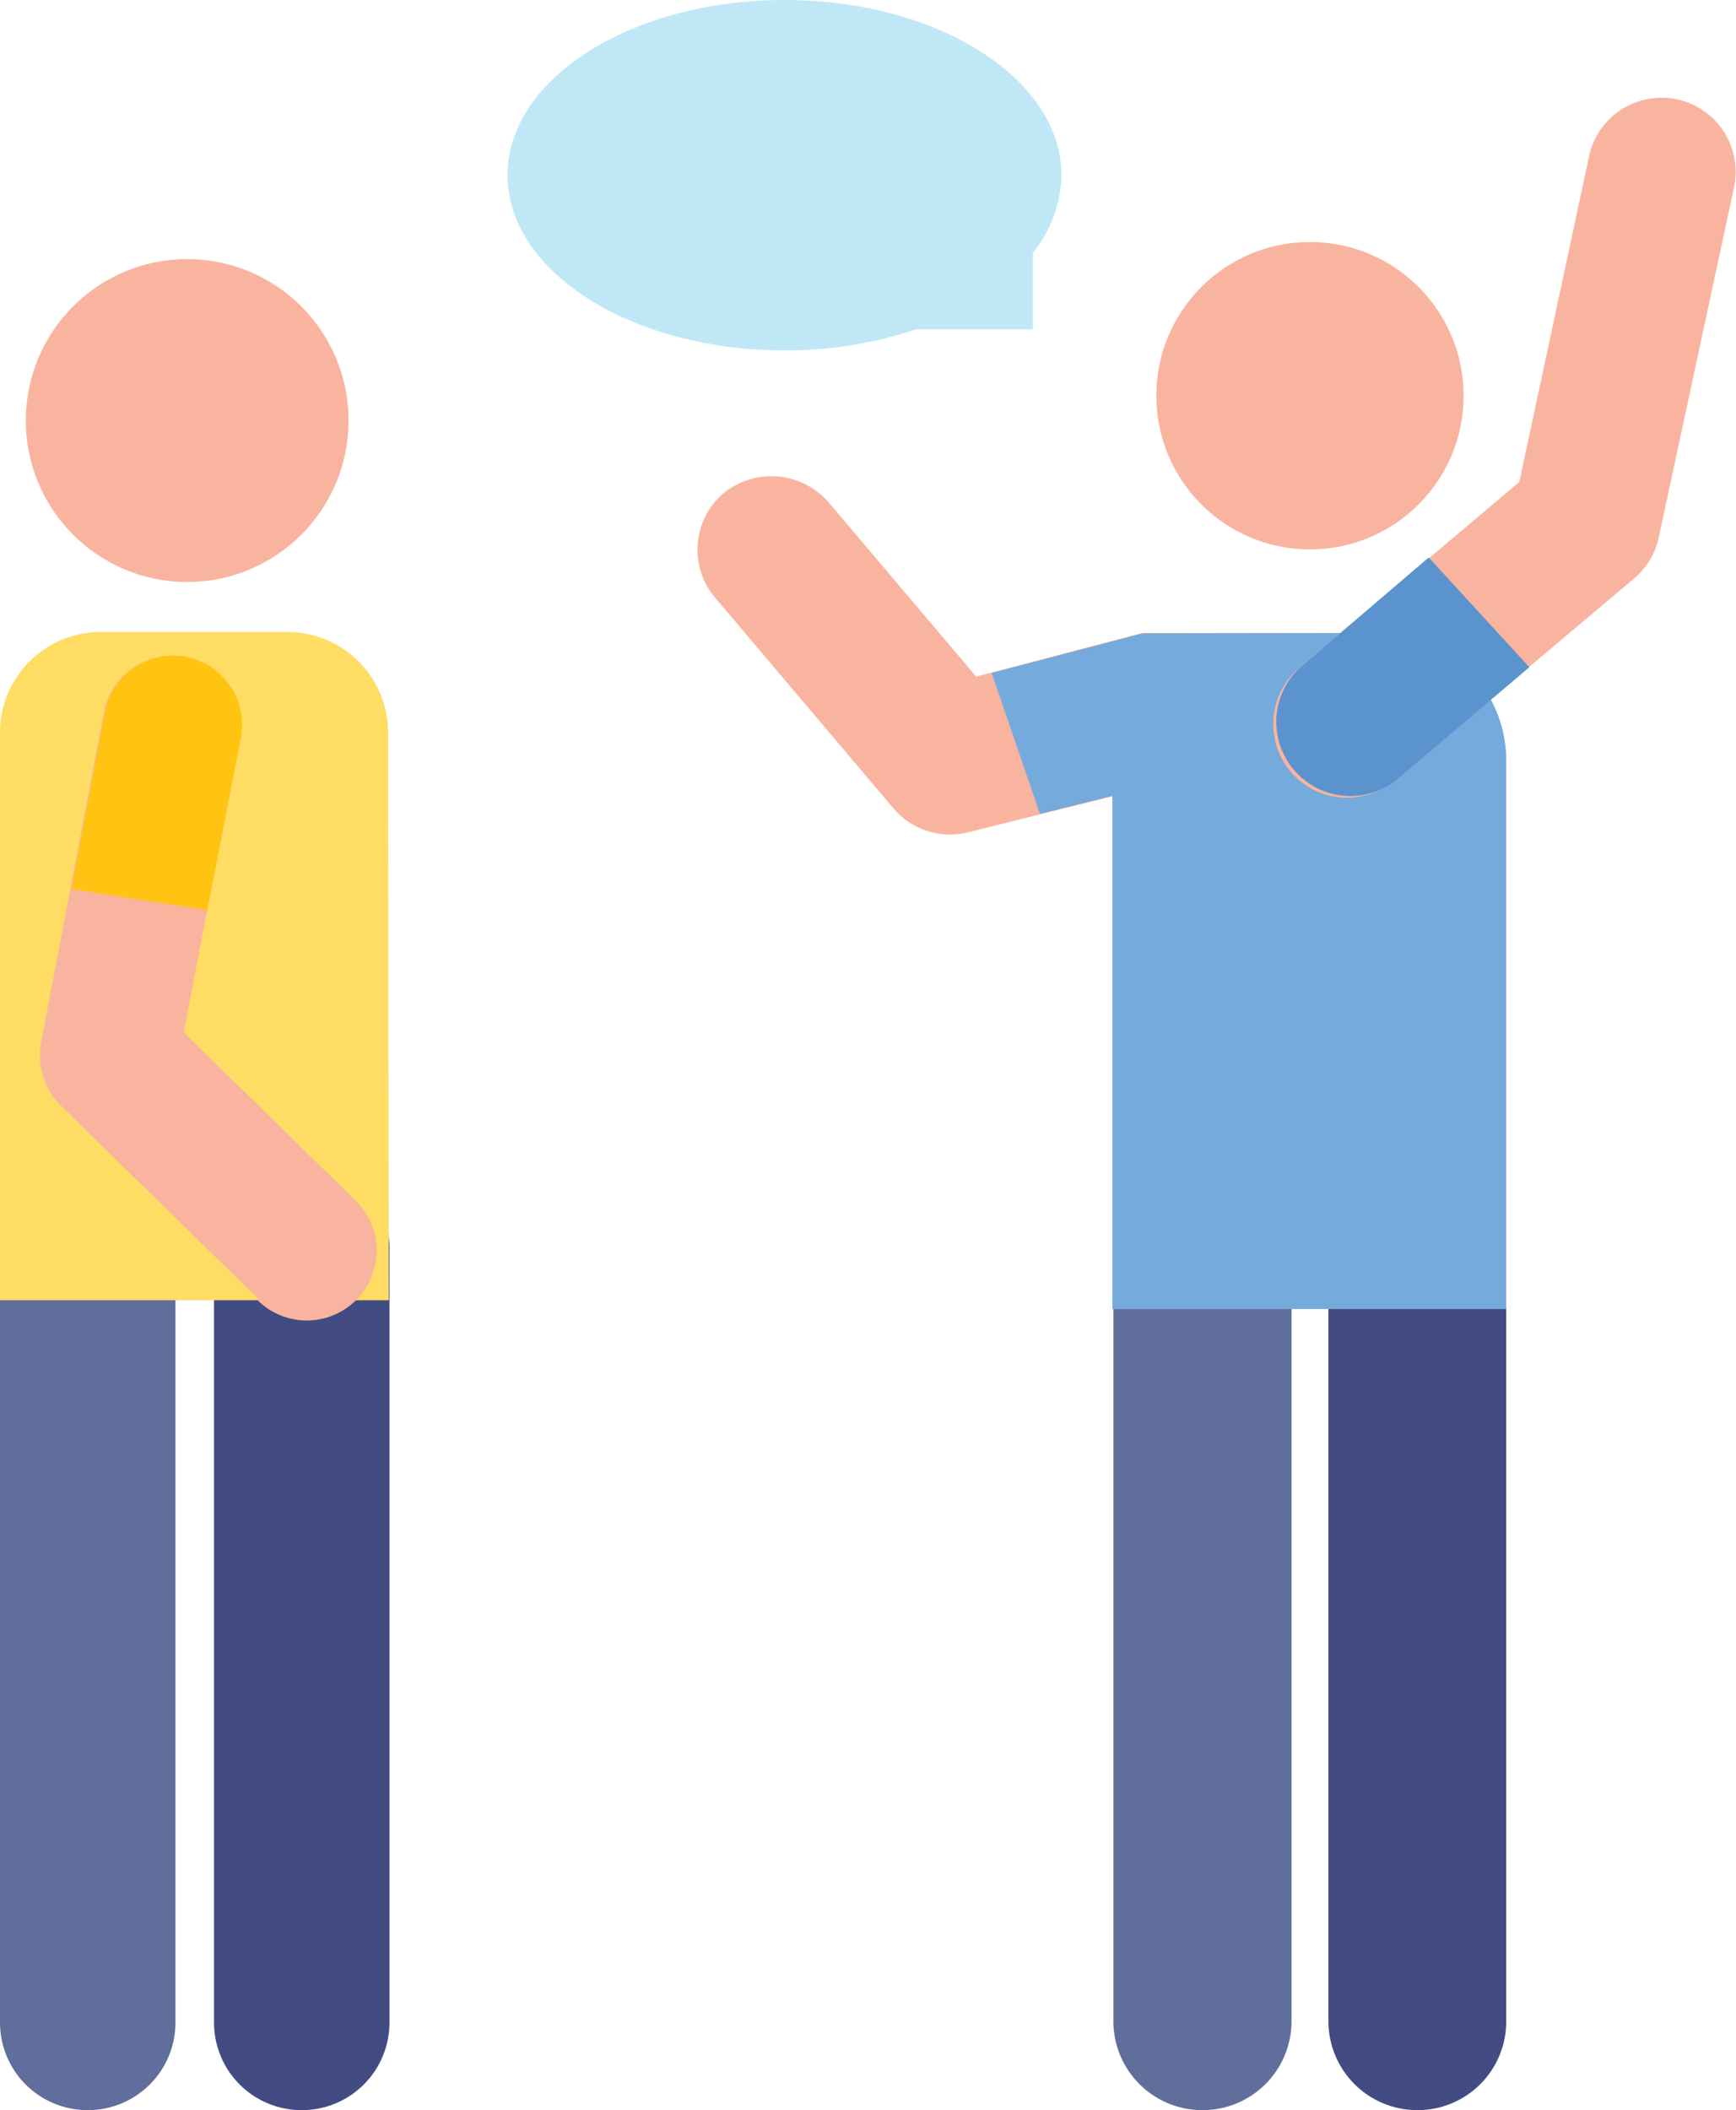 <?xml version="1.0" encoding="utf-8"?><svg xmlns="http://www.w3.org/2000/svg" viewBox="0 0 51.75 62.87"><defs><style>.a{fill:#c0e7f6;}.b{fill:#606e9b;}.c{fill:#424c83;}.d{fill:#ffdc64;}.e{fill:#f9b49f;}.f{fill:#ffc412;}.g{fill:#75abdc;}.h{fill:#5b93ce;}</style></defs><title>system-icon</title><path class="a" d="M23.39,0c4.55,0,8.25,2.34,8.25,5.22a3.76,3.76,0,0,1-.85,2.31V9.81H27.31a12.16,12.16,0,0,1-3.92.63c-4.56,0-8.26-2.34-8.26-5.22S18.83,0,23.39,0Z"/><path class="b" d="M2.62,62.87a2.61,2.61,0,0,0,2.61-2.61V37.54a2.57,2.57,0,0,0-2.55-2.63h0A2.66,2.66,0,0,0,0,37.52V60.25a2.61,2.61,0,0,0,2.61,2.62Z"/><path class="c" d="M9,62.87H9a2.61,2.61,0,0,0,2.61-2.61V37.17A2.61,2.61,0,0,0,9,34.56H9a2.61,2.61,0,0,0-2.62,2.61V60.26A2.61,2.61,0,0,0,9,62.87Z"/><path class="d" d="M11.59,38.74H0V21.83a3,3,0,0,1,3-3H8.57a3,3,0,0,1,3,3Z"/><path class="e" d="M7.7,38.7,1.81,32.94a2.11,2.11,0,0,1-.59-1.86L3.1,21.21A2.06,2.06,0,1,1,7.15,22L5.48,30.76l5.11,5a2.06,2.06,0,0,1-2.89,3Z"/><path class="f" d="M6.18,27.12l1-5.14a2.06,2.06,0,1,0-4.05-.77l-1,5.28Z"/><circle class="e" cx="5.58" cy="12.53" r="4.81"/><circle class="e" cx="39.05" cy="11.79" r="4.58"/><path class="c" d="M42.25,62.87a2.65,2.65,0,0,1-2.65-2.65V39a2.65,2.65,0,1,1,5.3,0v21.2A2.64,2.64,0,0,1,42.25,62.87Z"/><path class="b" d="M35.85,62.87a2.65,2.65,0,0,1-2.66-2.65V39a2.66,2.66,0,1,1,5.31,0v21.2A2.65,2.65,0,0,1,35.85,62.87Z"/><path class="e" d="M41.05,18.86h-7l-4.95,1.3L24.73,15a2.26,2.26,0,0,0-3.19-.28,2.21,2.21,0,0,0-.22,3.09l5.31,6.27a2.21,2.21,0,0,0,2.22.72l4.34-1.08V39H44.9V22.71A3.85,3.85,0,0,0,41.05,18.86Z"/><path class="g" d="M34.07,18.87l-4.51,1.18L31,24.25l2.16-.54V39H44.9V22.65a3.79,3.79,0,0,0-3.79-3.79Z"/><path class="e" d="M38.48,23a2.2,2.2,0,0,1,.26-3.11l6.55-5.53,2.09-9.75a2.21,2.21,0,0,1,4.32.93L49.45,16a2.23,2.23,0,0,1-.73,1.23l-7.13,6A2.2,2.2,0,0,1,38.48,23Z"/><path class="h" d="M38.74,19.9a2.21,2.21,0,0,0,2.85,3.37l4-3.39-3-3.27Z"/></svg>